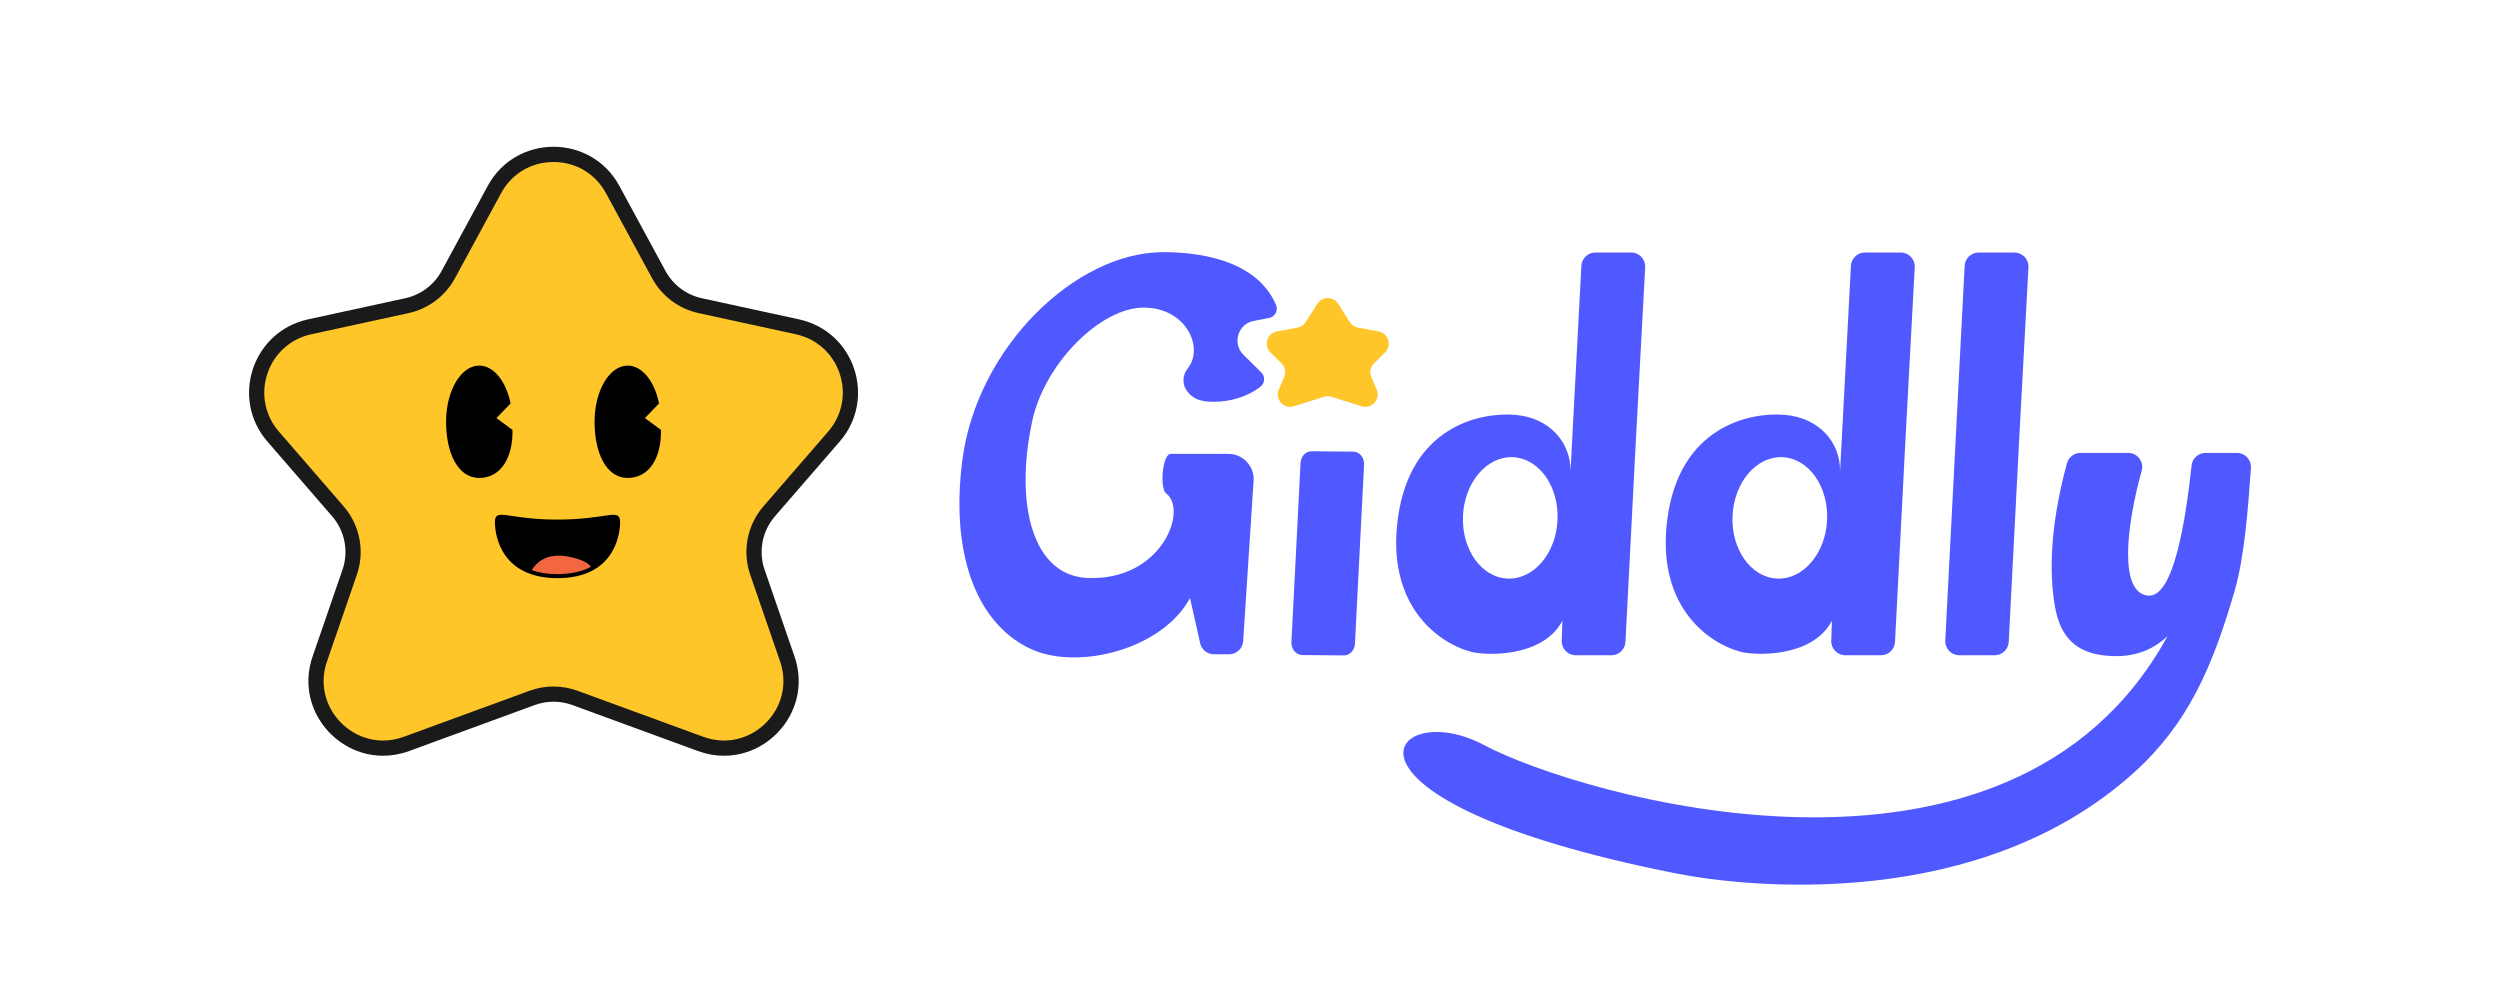 <?xml version="1.0" encoding="UTF-8"?>
<svg id="logo_horizontal" xmlns="http://www.w3.org/2000/svg" viewBox="0 0 2142.41 862.65">
  <defs>
    <style>
      .cls-1 {
        fill: #5058ff;
      }

      .cls-2 {
        fill: #f26640;
      }

      .cls-3 {
        fill: #1a1a1a;
      }

      .cls-4 {
        fill: #ffc62a;
      }
    </style>
  </defs>
  <g id="logo_horizontal_clearspace_smile-bold-2" data-name="logo_horizontal_clearspace_smile-bold">
    <g id="dark-typography">
      <path class="cls-1" d="M1017.05,334.83c4.62,6.33,10.47,9.5,22.84,9.5,14.38,0,29.13-4.25,40.31-12.99,3.79-2.96,4.2-8.67.8-12.07-.02-.02-.04-.04-.06-.06l-15.36-15.19c-9.85-9.73-4.7-26.5,8.91-29.04l12.94-2.42c5.14-.96,8.14-6.43,6.08-11.23-17.75-41.5-73.03-45.24-96.69-45.24-75.37,0-159.66,81.98-172.11,178.12-11.13,85.91,15.58,143.45,60.5,162.73,40.25,17.28,111.18-.89,134.58-44.45l8.72,38.8c1.23,5.48,6.1,9.37,11.71,9.37h13.15c6.33,0,11.57-4.91,11.98-11.22l8.92-137.47c.82-12.49-9.13-23.05-21.64-23-20.24.09-31.4-.08-49.42,0-7.09.03-9.53,29.64-3.85,33.89,18.96,14.23-3.98,75.5-67.98,72.39-46.2-2.24-62.2-62.56-46.81-134.37,10.67-49.78,58.75-97.27,95.45-97.27s52.02,34.51,37.8,52.13c-4.47,5.54-4.96,13.34-.77,19.09Z"/>
      <path class="cls-1" d="M1355.18,227.8c-5.19,98.63-2.59,48.03-9.32,176.2.39-24.81-17.9-46.09-47.52-48.49-30.59-2.47-89.53,10.4-100.33,88.11-10.1,72.63,31.53,106.28,62.28,114.87,12.07,3.37,61.91,5.47,78.6-26.53l-.56,17.18c-.22,6.78,5.21,12.39,11.99,12.39h30.65c6.39,0,11.65-5.01,11.98-11.39,16.1-310.58,1.65-35.11,16.91-321.08.37-6.87-5.11-12.65-11.99-12.65h-30.71c-6.39,0-11.66,5.01-11.99,11.38ZM1334.74,445.7c-1.34,28.72-20.57,51.15-42.93,50.12-22.38-1.05-39.43-25.18-38.08-53.9,1.34-28.72,20.57-51.17,42.93-50.12,22.38,1.05,39.43,25.18,38.08,53.9Z"/>
      <path class="cls-1" d="M1586.18,227.79c-5.19,98.64-2.59,48.04-9.32,176.2.39-24.81-17.9-46.09-47.52-48.49-30.59-2.47-89.53,10.4-100.33,88.11-10.1,72.63,31.53,106.28,62.28,114.87,12.07,3.37,61.91,5.47,78.6-26.53l-.56,17.18c-.22,6.78,5.21,12.39,11.99,12.39h30.65c6.39,0,11.65-5.01,11.98-11.39,16.1-310.58,1.65-35.11,16.91-321.08.37-6.87-5.1-12.64-11.98-12.64h-30.72c-6.38,0-11.65,5-11.98,11.38ZM1565.74,445.7c-1.34,28.72-20.57,51.15-42.93,50.12-22.38-1.05-39.43-25.18-38.08-53.9,1.34-28.72,20.57-51.17,42.93-50.12,22.38,1.05,39.43,25.18,38.08,53.9Z"/>
      <path class="cls-1" d="M1679.01,561.52h30.41c6.39,0,11.65-5.01,11.98-11.39,16.1-310.58,1.65-35.11,16.91-321.08.37-6.87-5.1-12.64-11.98-12.64h-30.72c-6.38,0-11.65,4.99-11.98,11.37-5.26,100.29-14.14,273.24-16.6,321.13-.35,6.86,5.12,12.61,11.98,12.61Z"/>
      <path class="cls-1" d="M1168.97,398.26c-7.49,143.5-.56,13.8-7.82,153.4-.29,5.64-4.46,10.05-9.48,10.02l-35.6-.32c-5.41-.03-9.68-5.16-9.37-11.23,7.6-145.8.37-10.11,7.82-153.4.29-5.64,4.46-10.05,9.48-10.02l35.6.32c5.41.03,9.68,5.16,9.37,11.23Z"/>
      <g id="star">
        <path class="cls-4" d="M1177.44,311.44c-3.06,3.03-3.97,7.63-2.28,11.59l4.61,10.84c3.54,8.33-4.31,16.99-12.95,14.28l-25.84-8.1c-2.05-.65-4.24-.65-6.29,0l-25.84,8.1c-7.81,2.45-14.97-4.39-13.66-11.88.13-.8.37-1.6.71-2.4l4.61-10.84c1.68-3.96.78-8.56-2.28-11.59l-9.51-9.41c-6.1-6.02-2.91-16.41,5.52-17.98l17.75-3.31s.07-.01.11-.02c2.82-.55,5.3-2.25,6.84-4.69l9.92-15.67c4.17-6.59,13.78-6.59,17.94,0l9.92,15.67c1.57,2.47,4.09,4.18,6.96,4.71l17.75,3.31c8.42,1.57,11.61,11.96,5.52,17.98l-9.51,9.41Z"/>
      </g>
      <path class="cls-1" d="M1915,506.33c8.26-28.49,11.47-69.08,13.97-105.33.48-6.95-5-12.87-11.97-12.87h-26.92c-6.11,0-11.24,4.58-11.92,10.65-4.84,43.18-14.73,114.89-37.98,111.6-24.2-3.43-18.14-58.59-4.84-107.04,2.1-7.65-3.62-15.21-11.56-15.21h-40.87c-5.41,0-10.15,3.62-11.58,8.83-16.77,61.22-14.16,102.7-9.98,124.54,5.14,26.91,20.65,40.79,52.17,40.79,20.65,0,34.53-8.13,43.92-17.14-134.83,246.86-505.86,135.92-585.86,93.25-80-42.67-153.17,46.89,164.16,110,64.92,12.91,261.33,32.3,392.89-86.22,46.52-41.91,67.56-90.96,86.37-155.85ZM1787.62,566.55"/>
    </g>
    <g id="Base_group" data-name="Base group">
      <g id="star_bg" data-name="star bg">
        <path class="cls-4" d="M620.47,641.13c-6.75,0-13.53-1.23-20.15-3.65l-107.65-39.41c-5.89-2.15-12.05-3.25-18.32-3.25s-12.43,1.09-18.32,3.25l-107.65,39.41c-6.62,2.42-13.4,3.65-20.15,3.65-18.55,0-36.16-9.33-47.09-24.95-10.82-15.45-13.27-34.6-6.74-52.53l24.96-72.45c6.58-18.13,2.83-38.44-9.8-53.03l-55.52-64.1c-13.45-15.53-17.6-36.43-11.11-55.91,6.49-19.49,22.35-33.73,42.44-38.1l83.29-18.11c15.17-3.3,28.11-13.01,35.51-26.65l39.51-72.85c10.24-18.88,29.18-30.15,50.67-30.15s40.43,11.27,50.67,30.15l39.51,72.85c7.4,13.64,20.34,23.35,35.51,26.65l83.29,18.11c20.08,4.37,35.95,18.61,42.44,38.1,6.49,19.48,2.33,40.38-11.11,55.91l-55.52,64.1c-12.63,14.58-16.38,34.9-9.8,53.03l24.96,72.45c6.53,17.93,4.08,37.07-6.74,52.52-10.93,15.62-28.54,24.95-47.09,24.95Z"/>
        <path class="cls-3" d="M474.36,138.82c19.06,0,35.85,10,44.94,26.74l39.51,72.85c8.31,15.31,22.83,26.22,39.86,29.92l83.29,18.11c17.81,3.87,31.88,16.5,37.63,33.79,5.75,17.28,2.07,35.81-9.85,49.58l-55.52,64.1c-14.17,16.36-18.38,39.14-11.02,59.48l24.9,72.28.04.11.04.11c5.79,15.9,3.62,32.87-5.95,46.55-9.71,13.88-25.32,22.17-41.75,22.17-5.99,0-12.01-1.09-17.91-3.25l-107.65-39.41c-6.61-2.42-13.52-3.64-20.56-3.64s-13.95,1.23-20.56,3.64l-107.65,39.41c-5.9,2.16-11.92,3.25-17.91,3.25-16.43,0-32.03-8.29-41.75-22.16-9.58-13.68-11.75-30.65-5.95-46.55l.04-.11.04-.11,24.9-72.28c7.37-20.34,3.15-43.12-11.02-59.48l-55.52-64.1c-11.92-13.77-15.61-32.3-9.85-49.58,5.76-17.28,19.82-29.92,37.63-33.79l83.29-18.11c17.02-3.7,31.55-14.61,39.86-29.92l39.51-72.85c9.08-16.74,25.88-26.74,44.94-26.74M474.36,125.77c-22.13,0-44.27,11.19-56.4,33.57l-39.51,72.85c-6.49,11.96-17.86,20.5-31.16,23.39l-83.29,18.11c-47.59,10.35-66.75,67.85-34.87,104.66l55.52,64.1c11.1,12.82,14.39,30.65,8.58,46.58l-24.94,72.39c-15.92,43.69,17.89,86.23,59.96,86.23,7.29,0,14.83-1.28,22.39-4.05l107.65-39.41c5.19-1.9,10.63-2.85,16.08-2.85s10.89.95,16.08,2.85l107.65,39.41c7.57,2.77,15.1,4.05,22.39,4.05,42.06,0,75.88-42.55,59.96-86.23l-24.94-72.39c-5.81-15.93-2.52-33.76,8.58-46.58l55.52-64.1c31.88-36.81,12.72-94.31-34.87-104.66l-83.29-18.11c-13.3-2.89-24.67-11.43-31.16-23.39l-39.51-72.85c-12.14-22.38-34.27-33.57-56.4-33.57h0Z"/>
      </g>
      <g id="left_eye" data-name="left eye">
        <path d="M410.69,409.58c-18.5,0-28.41-21.55-28.41-48.14s12.72-48.14,28.41-48.14c12.45,0,23.03,13.57,26.87,32.45l-12.14,12.51,13.77,10.16c.47,23.27-9.61,41.15-28.5,41.15Z"/>
      </g>
      <g id="right_eye" data-name="right eye">
        <path d="M537.92,409.58c-18.5,0-28.41-21.55-28.41-48.14s12.72-48.14,28.41-48.14c12.45,0,23.03,13.57,26.87,32.45l-12.14,12.51,13.77,10.16c.47,23.27-9.61,41.15-28.5,41.15Z"/>
      </g>
      <path d="M531.4,447.5c0,12.82-6.43,47.96-53.63,47.96s-53.63-35.14-53.63-47.96,10.56-2.23,53.63-2.23,53.63-10.59,53.63,2.23Z"/>
      <path class="cls-2" d="M506.33,485.76c-7.01,3.77-16.29,6.23-28.56,6.23-8.77,0-16-1.25-21.98-3.34.37-.93.9-1.79,1.55-2.56,3.98-4.64,12.33-13.82,34.1-8.11,8.85,2.32,13.22,5.01,14.9,7.78Z"/>
    </g>
  </g>
</svg>